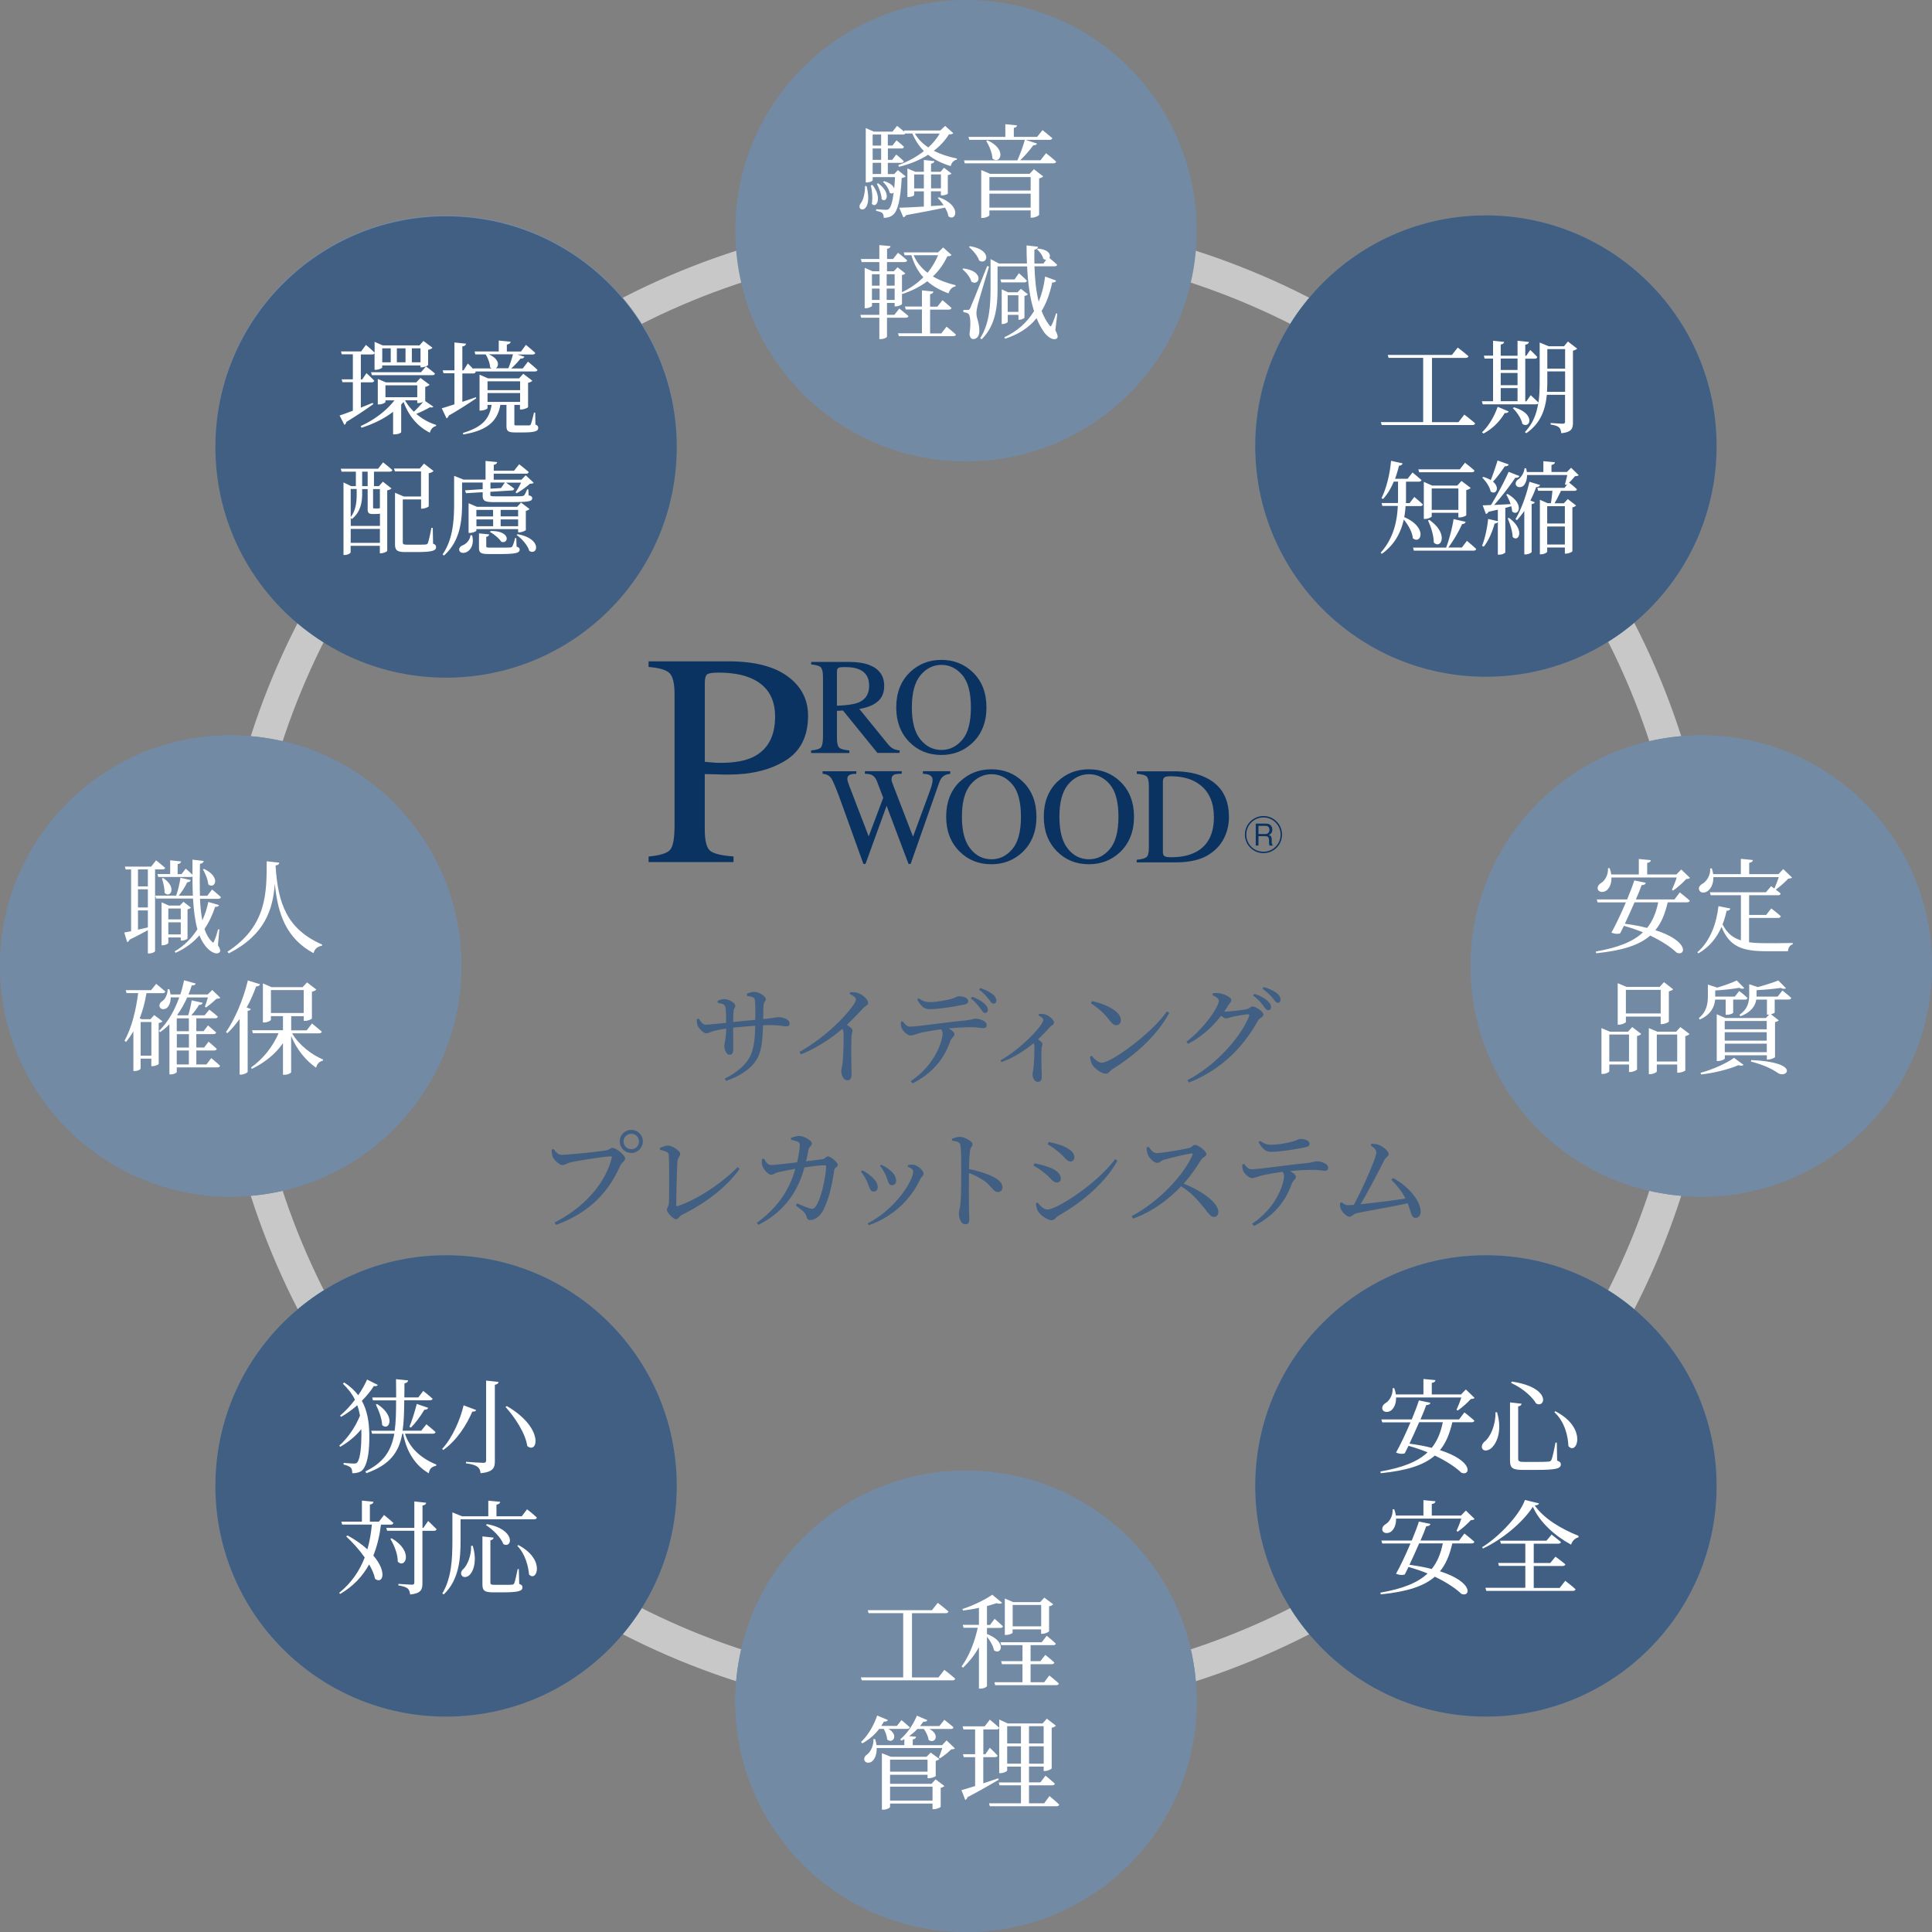 <svg xmlns="http://www.w3.org/2000/svg" viewBox="0 0 303 303"><rect x="0" y="0" width="303" height="303" fill="#808080" stroke="none"/><defs><style>.cls-2{fill:#0b3361}.cls-3{fill:#fff}.cls-5{fill:#405f83}.cls-7{fill:#738aa5}</style></defs><g style="isolation:isolate"><g id="Layer_2" data-name="Layer 2"><g id="_テキスト" data-name="テキスト"><circle cx="151.5" cy="151.5" r="115.32" style="fill:none;stroke:#c8c8c9;stroke-miterlimit:10;stroke-width:5px"/><circle class="cls-7" cx="69.96" cy="69.96" r="36.18"/><circle class="cls-7" cx="36.18" cy="151.5" r="36.18"/><circle class="cls-7" cx="69.96" cy="233.04" r="36.18"/><circle class="cls-7" cx="151.5" cy="266.82" r="36.18"/><circle class="cls-7" cx="151.5" cy="266.82" r="36.18"/><path class="cls-3" d="M148.1 261.89s1.07.8 1.7 1.38c-.05.18-.21.26-.42.26h-14.23l-.14-.46h6.64v-10.08h-5.43l-.13-.46h10.07l.91-1.15s1.04.78 1.68 1.36c-.05.18-.21.26-.45.26h-5.27v10.08h4.15l.91-1.17Zm6.69-5.62c3.23 1.25 2.19 3.41 1.1 2.54-.13-.69-.62-1.5-1.1-2.13v7.75c-.02.1-.42.4-1.04.4h-.22v-6.5c-.66 1.2-1.5 2.27-2.51 3.22l-.21-.21c1.22-1.67 2.05-3.87 2.53-6.05h-2.22l-.13-.46h2.54v-2.67c-.82.18-1.68.32-2.5.42l-.08-.24c1.68-.53 3.67-1.52 4.67-2.24l1.55 1.28c-.16.14-.45.18-.88.05-.42.14-.95.3-1.5.45v2.96h.48l.72-.96s.8.7 1.3 1.17c-.03.18-.19.26-.42.26h-2.08v.98Zm9.78 6.5s.95.74 1.49 1.26c-.05.18-.21.26-.43.26h-9.56l-.11-.46h4.4V261h-3.22l-.13-.48h3.35v-2.51h-3.33l-.13-.45h6.48l.78-1.02s.9.72 1.42 1.23c-.05.18-.18.24-.4.24h-3.55v2.51h1.54l.77-.98s.88.69 1.42 1.2c-.05.18-.21.26-.43.26h-3.3v2.83h2.13l.8-1.06Zm-5.75-6.74c0 .13-.54.38-1.04.38h-.19v-5.71l1.31.56h4.24l.64-.7 1.39 1.04c-.1.13-.34.26-.64.32v3.91c-.02.1-.62.4-1.04.4h-.21v-.69h-4.47v.5Zm0-4.32v3.35h4.47v-3.35h-4.47Zm-20.94 19.44a8.24 8.24 0 0 1-2.64 2.26l-.21-.21c.98-.91 1.97-2.45 2.54-4.15l1.68.7c-.08.16-.29.29-.62.24-.13.24-.27.46-.42.69h2.45l.72-.91s.8.66 1.3 1.12c-.05.18-.21.26-.43.26h-2.91c1.7.99.64 2.42-.21 1.65-.02-.53-.26-1.17-.53-1.65h-.72Zm11.87 3.05c-.11.13-.29.14-.59.16-.42.46-1.17 1.04-1.73 1.39l-.19-.11c.16-.38.38-.99.54-1.49h-10.29c.03.96-.27 1.67-.66 2.02-.34.35-.99.4-1.23-.03-.18-.37.05-.75.4-.99.54-.4 1.04-1.41.98-2.4h.27c.1.34.18.66.21.94h4.37v-.94c-.16.08-.3.16-.46.24l-.19-.21c.96-.78 1.98-2.16 2.62-3.71l1.63.7c-.06.18-.27.29-.62.24-.16.24-.34.46-.51.69h3.03l.77-.98s.9.69 1.44 1.18c-.03.18-.19.26-.42.26h-3.36c1.79.93.8 2.45-.13 1.7-.06-.56-.4-1.23-.74-1.7h-1.01c-.42.43-.85.8-1.31 1.12l1.09.1c-.02.21-.16.35-.51.42v.9h4.59l.72-.75 1.3 1.26Zm-3.02 4.86 1.38 1.04c-.08.11-.3.22-.58.29v2.98c-.02.1-.67.37-1.09.37h-.19v-.88h-6.66v.53c0 .1-.42.42-1.07.42h-.21v-8.85l1.41.56h5.6l.64-.66 1.38 1.01c-.1.11-.32.22-.59.29v2.37c-.02.1-.64.35-1.06.35h-.22v-.54h-5.88v1.42h6.51l.62-.69Zm-7.14-3.09v1.89h5.88v-1.89h-5.88Zm6.66 6.42v-2.18h-6.66v2.18h6.66Zm9-12.68s.91.74 1.46 1.26c-.03.18-.19.26-.42.26h-2.07v3.89h.32l.69-1.01s.78.72 1.23 1.23c-.05.16-.19.24-.42.24h-1.83v4.1c.75-.24 1.54-.51 2.34-.78l.08.22c-1.14.66-2.75 1.62-4.9 2.74-.05.19-.19.37-.35.43l-.59-1.54c.43-.11 1.2-.35 2.14-.64v-4.53h-1.78l-.13-.46h1.91v-3.89h-1.83l-.13-.48h3.46l.8-1.04Zm9.35 11.98s.94.77 1.52 1.33c-.05.18-.21.26-.43.26h-10.45l-.13-.46h5.01V280h-3.36l-.13-.46h3.49v-2.48h-2.16v.59c0 .14-.51.43-1.04.43h-.21v-8.4l1.34.61h5.47l.66-.75 1.42 1.1c-.1.13-.34.26-.66.34v6.34c-.02.13-.64.43-1.07.43h-.19v-.69h-2.3v2.48h1.79l.8-1.06s.91.74 1.46 1.26c-.03.18-.21.26-.43.26h-3.62v2.82h2.38l.83-1.12Zm-6.64-10.97v2.71h2.16v-2.71h-2.16Zm2.16 5.88v-2.72h-2.16v2.72h2.16Zm1.26-5.88v2.71h2.3v-2.71h-2.3Zm2.31 5.88v-2.72h-2.3v2.72h2.3Z"/><circle class="cls-7" cx="233.04" cy="233.04" r="36.18"/><circle class="cls-7" cx="266.82" cy="151.5" r="36.18"/><circle class="cls-7" cx="233.04" cy="69.96" r="36.18"/><circle class="cls-7" cx="151.5" cy="36.18" r="36.18"/><path class="cls-3" d="M135.91 29.18c1.12 4.58-1.83 4.08-.95 2.74.43-.51.69-1.5.71-2.74h.24Zm13.6-8.29c-.13.13-.3.18-.69.19-.61.96-1.39 1.83-2.37 2.56 1.07.56 2.32.96 3.63 1.22l-.02.18c-.5.1-.82.45-.96 1.01-1.36-.42-2.56-.99-3.54-1.78-1.28.82-2.82 1.46-4.56 1.89l-.13-.26c1.5-.54 2.9-1.3 4.03-2.21-.75-.75-1.36-1.67-1.81-2.75h-1.1c-.08.11-.21.16-.38.16h-2.37v1.73h.72l.64-.82s.74.58 1.17 1.02c-.03.18-.18.26-.38.26h-2.14v1.78h.67l.64-.83s.74.59 1.18 1.04c-.05.18-.18.26-.4.26h-2.1v1.76h.99l.59-.62 1.22.99c-.11.13-.32.19-.62.24-.19 3.47-.64 5.17-1.33 5.75-.38.37-.93.51-1.49.51 0-.3-.05-.56-.21-.74-.16-.16-.56-.29-.99-.35l.02-.27c.45.03 1.17.1 1.46.1.27 0 .4-.03.54-.16.3-.26.56-1.09.74-2.56-.14.18-.38.22-.64.03-.1-.58-.59-1.3-1.04-1.68l.19-.13c.98.29 1.42.75 1.57 1.15.05-.53.1-1.12.13-1.78h-3.5v.48c0 .08-.35.35-.91.35h-.18v-8.52l1.28.56h2.91l.72-.91s.66.5 1.15.94l-.06-.21h5.68l.77-.72 1.28 1.14ZM136.83 29c1.62 2.05.58 3.81-.1 2.95.16-.91.05-2.1-.16-2.88l.26-.06Zm1.36-7.9h-1.33v1.73h1.33V21.1Zm0 2.19h-1.33v1.78h1.33v-1.78Zm0 2.24h-1.33v1.76h1.33v-1.76Zm-.46 3.22c2.14 1.55 1.26 3.2.54 2.48-.02-.77-.42-1.78-.75-2.4l.21-.08Zm9.52 2.19c3.68 1.31 2.66 3.91 1.49 2.98-.06-.43-.26-.9-.53-1.36-1.49.32-3.47.71-6.11 1.18-.1.19-.26.3-.43.34l-.64-1.5c.8-.02 2.19-.08 3.86-.18v-2.39h-1.52v.58c0 .08-.34.3-.88.3h-.18v-4.47l1.25.53h1.33v-1.86l1.66.18c-.03.21-.18.34-.53.4v1.28h1.5l.53-.64 1.18.91c-.1.11-.26.19-.58.24v2.91c0 .06-.4.27-.91.27h-.18V30h-1.55v2.32l1.99-.13c-.29-.43-.61-.83-.93-1.14l.18-.13Zm-2.36-1.39v-2.19h-1.52v2.19h1.52Zm-1.41-8.61c.51.88 1.23 1.6 2.11 2.19.74-.67 1.34-1.41 1.79-2.19h-3.91Zm2.54 6.41v2.19h1.55v-2.19h-1.55Zm18.02-3.33s1.01.77 1.6 1.33c-.05.18-.19.26-.42.26H151.3l-.11-.46h8.37c.43-.96.91-2.26 1.17-3.22h-8.71l-.13-.46h5.78v-1.99l1.83.18c-.02.19-.14.34-.5.4v1.41h3.65l.85-1.06s.94.74 1.54 1.26c-.05.18-.21.26-.43.26h-3.76l1.79.59c-.08.16-.27.29-.59.27-.5.7-1.28 1.6-2.05 2.35h3.18l.87-1.12Zm-1.87 2.53 1.44 1.12c-.11.11-.35.26-.64.3v5.71c-.02.14-.64.46-1.12.46h-.21V33h-6.47v.75c0 .13-.54.43-1.07.43h-.21v-7.51l1.38.59h6.21l.69-.74Zm-7.3-4.54c3.22 1.47 1.92 3.89.78 2.85-.05-.91-.53-2.03-.98-2.77l.19-.08Zm.3 5.76v2.11h6.47v-2.11h-6.47Zm6.47 4.79v-2.19h-6.47v2.19h6.47Zm-22.53 17.27v2.98c0 .08-.4.37-.99.37h-.21v-3.35h-2.85l-.13-.45h2.98v-1.87h-1.15v.45c0 .11-.5.38-.96.38h-.19V42l1.23.54h1.07V41.1h-2.77l-.13-.48h2.9v-2.18l1.75.16c-.03.22-.18.37-.54.42v1.6h.94l.78-.98s.9.69 1.44 1.2c-.05.18-.21.26-.43.26h-2.74v1.44h1.07l.59-.62 1.22.96c-.08.11-.29.22-.53.24v2.71c1.3-.61 2.42-1.41 3.35-2.34-.83-.91-1.46-2.05-1.87-3.46h-1.06l-.14-.45h5.38l.8-.77 1.31 1.18c-.11.14-.29.19-.66.21-.54 1.17-1.28 2.23-2.26 3.15 1.04.62 2.26 1.07 3.57 1.38l-.03.18c-.53.1-.91.5-1.09 1.1-1.3-.48-2.42-1.09-3.33-1.9-1.09.82-2.38 1.5-3.92 2l-.05-.08v1.65c0 .11-.58.37-.96.37h-.19v-.54h-1.2v1.87h1.15l.78-.99s.88.69 1.44 1.18c-.05.18-.22.26-.43.26h-2.95Zm-2.36-6.82v1.79h1.2v-1.79h-1.2Zm0 4.03h1.2v-1.78h-1.2v1.78Zm2.31-4.03v1.79h1.25v-1.79h-1.25Zm1.25 4.03v-1.78h-1.25v1.78h1.25Zm8.13 4.18s.93.74 1.49 1.26c-.05.16-.21.24-.43.24h-8.53l-.13-.45h3.75v-3.73h-2.54l-.13-.46h2.67v-2.54l1.79.18c-.03.21-.14.35-.51.42v1.95h1.14l.8-1.01s.88.72 1.42 1.22c-.05.18-.21.26-.43.26h-2.93v3.73h1.76l.82-1.06Zm-5.15-11.19c.48 1.12 1.23 2.03 2.18 2.75.7-.85 1.25-1.78 1.65-2.75h-3.83Zm7.8 2.07c3.41.43 2.5 2.88 1.26 2.08-.18-.7-.83-1.5-1.41-1.95l.14-.13Zm4.03-.31c-.56 1.86-1.6 5.31-1.79 6.07-.11.48-.21.98-.19 1.38.02.74.5 1.46.45 2.8-.03.69-.4 1.14-.96 1.14-.3 0-.53-.27-.58-.8.24-1.63.14-2.96-.19-3.18-.22-.16-.45-.21-.77-.24v-.35h.67c.19 0 .26 0 .42-.32q.26-.54 2.64-6.56l.3.08Zm-3.01-3.18c3.63.58 2.72 3.04 1.46 2.26-.24-.75-.98-1.6-1.6-2.13l.14-.13Zm13.4 13.15c.4.8.45 1.15.24 1.31-.53.43-1.5-.26-2-.96-.46-.67-.87-1.41-1.18-2.21-1.25 1.55-2.9 2.56-4.93 3.22l-.13-.22c1.94-.91 3.52-2.24 4.66-4.11-.66-2.05-.96-4.45-1.09-7.01h-4.63v3.36c0 2.53-.16 5.79-2.5 8.08l-.22-.18c1.47-2.31 1.62-5.19 1.62-7.91v-4.5l1.31.69h4.4c-.05-.93-.06-1.87-.06-2.83l1.79.21c-.02.21-.16.4-.56.45-.02.72-.02 1.44 0 2.18h1.41l.43-.58c-.14 0-.29-.05-.45-.16-.11-.53-.56-1.14-.99-1.49l.16-.11c1.75.16 2.05 1.01 1.79 1.47.29.24.85.7 1.22 1.07-.05.16-.21.24-.42.24h-3.14c.05 1.92.24 3.84.66 5.54.48-1.14.82-2.45 1.01-3.94l1.73.64c-.1.21-.27.32-.62.29-.38 1.79-.93 3.27-1.66 4.47.32.83.7 1.57 1.18 2.19.21.29.27.29.42-.03.19-.38.48-1.15.67-1.78l.19.03-.3 2.58Zm-5.71-8.91s.8.69 1.26 1.18c-.05.18-.19.26-.4.26h-3.63l-.13-.46h2.21l.69-.98Zm-1.76 7.65c0 .08-.4.32-.8.32h-.14v-5.44l1.01.46h1.47l.53-.54 1.1.86c-.08.1-.3.21-.54.26v3.39c0 .11-.48.34-.8.34h-.14v-.77h-1.68v1.12Zm0-4.19v2.61h1.68v-2.61h-1.68Z"/><circle class="cls-5" cx="233.04" cy="69.96" r="36.18"/><path class="cls-3" d="M229.65 65.02s1.07.8 1.7 1.38c-.05.18-.21.26-.42.26H216.7l-.14-.46h6.64V56.12h-5.43l-.13-.46h10.07l.91-1.15s1.04.78 1.68 1.36c-.05.18-.21.26-.45.26h-5.27v10.08h4.15l.91-1.17Zm17.71-10.35c-.11.11-.35.26-.67.32v11.25c0 .98-.21 1.54-1.83 1.7-.05-.38-.13-.7-.34-.9-.24-.21-.62-.35-1.33-.46v-.24s1.55.11 1.89.11c.29 0 .37-.11.37-.35v-4.18h-2.86c-.22 2.26-.93 4.45-3.22 6.02l-.22-.18c1.25-1.3 1.82-2.83 2.1-4.51-.06.11-.19.16-.37.16h-8.34l-.13-.48h1.75v-6.69h-1.33l-.11-.46h1.44v-2.34l1.74.18c-.05.21-.18.35-.54.42v1.75H238v-2.35l1.79.19c-.05.22-.19.37-.58.43v1.73h.16l.62-.9s.72.66 1.1 1.1c-.03.18-.18.26-.38.26h-1.5v6.69h.18l.67-.96s.74.67 1.22 1.15c.16-1.07.19-2.19.19-3.36v-6.05l1.42.59h2.4l.61-.75 1.46 1.12Zm-14.93 13.12c.93-.86 1.89-2.35 2.45-4l1.73.74c-.08.16-.29.29-.62.24-.86 1.47-2.08 2.58-3.34 3.22l-.21-.19Zm2.93-11.56v1.79H238v-1.79h-2.64Zm0 4.18H238v-1.92h-2.64v1.92Zm0 2.51H238v-2.05h-2.64v2.05Zm2.08.96c3.5 1.02 2.5 3.46 1.31 2.59-.16-.85-.88-1.87-1.49-2.46l.18-.13Zm8.02-2.43v-3.2h-2.79v1.49c0 .56-.02 1.14-.05 1.71h2.83Zm-2.79-6.7v3.06h2.79v-3.06h-2.79Zm-22.23 24.6c-.03.56-.1 1.15-.21 1.75 3.75 1.63 2.61 4.37 1.34 3.31-.06-.96-.74-2.1-1.41-2.93-.43 1.92-1.36 3.89-3.44 5.38l-.19-.18c2.03-2.26 2.58-4.93 2.69-7.33h-2.43l-.11-.46h2.56c.02-.29.02-.58.02-.86v-2.5h-.67c-.45 1.07-1.01 2.02-1.7 2.74l-.22-.16c.74-1.49 1.3-3.65 1.49-5.84l1.81.4c-.03.19-.21.35-.56.37-.18.72-.38 1.41-.62 2.05h1.97l.77-.99s.86.7 1.41 1.2c-.05.16-.21.24-.43.24h-2v2.5c0 .27 0 .56-.02.86h.58l.74-.96s.83.67 1.34 1.17c-.03.18-.19.26-.42.26h-2.27Zm9.62 5.47s.91.75 1.46 1.28c-.05.18-.19.26-.43.26h-9.35l-.13-.48h5.19c.5-1.31.96-3.12 1.17-4.47l1.89.43c-.05.19-.24.35-.56.35-.46 1.07-1.3 2.53-2.16 3.68h2.13l.8-1.06Zm-7.49-10.76-.13-.45h6.5l.82-1.04s.93.72 1.49 1.23c-.05.18-.19.26-.42.26h-8.26Zm6.15 7.08v-.72h-4.18v.56c0 .11-.53.4-1.06.4h-.18v-5.81l1.31.58h3.94l.66-.72 1.44 1.09c-.11.13-.35.27-.69.34v3.94c-.02.11-.64.35-1.04.35h-.21Zm-4.56.4c3.12 2.14 1.83 4.69.7 3.54 0-1.1-.45-2.5-.91-3.46l.21-.08Zm4.56-1.57v-3.36h-4.18v3.36h4.18Zm7.69-2.51c2.82 1.57 1.7 3.67.74 2.74-.02-.26-.06-.51-.13-.8-.29.08-.59.16-.94.26v6.96c0 .08-.38.37-.98.37h-.19v-5.12c-.08.13-.24.22-.51.24-.37 1.34-.96 2.72-1.7 3.62l-.27-.13c.45-1.1.8-2.71.96-4.21l1.52.35v-1.81c-.45.11-.94.22-1.47.34-.1.21-.24.3-.4.34l-.51-1.36c.3 0 .75-.02 1.3-.05.98-1.57 2.1-3.68 2.77-5.2l1.7.66c-.08.18-.3.3-.66.27-.78 1.18-2.08 2.9-3.31 4.26.77-.03 1.66-.08 2.59-.13a9.11 9.11 0 0 0-.69-1.5l.19-.08Zm.21-4.63c-.06.19-.27.32-.61.29-.56.83-1.23 1.75-1.86 2.42 1.17.98.43 2.15-.37 1.54-.14-.74-.78-1.65-1.31-2.16l.16-.13c.48.14.86.32 1.17.5.35-.85.74-2.02 1.07-3.07l1.75.62Zm.03 8.39c2.61 1.89 1.49 3.92.58 2.99-.03-.94-.43-2.13-.78-2.93l.21-.06Zm4.88-5.17c-.06.19-.24.34-.61.34-.26.74-.56 1.44-.91 2.11l.7.27c-.06.14-.21.24-.5.29v7.52c-.02.1-.5.37-.94.37h-.21v-6.82c-.37.53-.75 1.02-1.15 1.44l-.24-.14c.86-1.44 1.71-3.7 2.19-5.87l1.67.5Zm6.05-1.52c-.11.11-.3.14-.59.16-.22.3-.58.69-.91 1.01.16.11.82.62 1.23 1.04-.03.16-.19.24-.4.24h-2.1c-.3.62-.67 1.39-1.01 1.95h1.46l.62-.66 1.3 1.01c-.1.11-.3.24-.58.29v6.88c-.02.11-.61.38-1.02.38h-.16v-.96h-2.77v.64c0 .13-.45.42-.96.42h-.19v-8.55l1.23.54h.5c.1-.59.19-1.36.24-1.95h-2.24l-.13-.46h4.27l.51-.66c-.08.08-.16.14-.24.21l-.21-.1c.11-.37.26-.98.37-1.46h-6.31c0 .8-.26 1.39-.59 1.7-.32.27-.93.3-1.14-.11-.16-.35.05-.74.42-.96.4-.29.88-1.04.91-1.7l.26.02c.05.19.08.4.11.58h2.59v-1.7l1.81.16c-.03.21-.16.35-.54.43v1.1h2.42l.66-.66 1.18 1.15Zm-4.93 4.86v2.71h2.77v-2.71h-2.77Zm2.77 6.01v-2.83h-2.77v2.83h2.77Z"/><circle class="cls-5" cx="69.96" cy="70.1" r="36.18"/><path class="cls-3" d="M58.55 63.38c-.94.67-2.35 1.65-4.24 2.8-.03.21-.14.38-.3.45l-.75-1.47c.43-.13 1.17-.4 2.08-.75v-4.47h-1.63l-.13-.45h1.76v-3.92H53.6l-.13-.46h3.17l.75-1.02s.85.7 1.36 1.22v-1.7l1.28.56h5.76l.62-.7 1.42 1.07c-.11.13-.38.26-.69.32v2.38c-.02.11-.62.37-1.01.37h-.19v-.3h-6v.32c0 .1-.54.37-1.02.37h-.18v-2.62c-.06.14-.19.21-.4.21h-1.75v3.92h.21l.67-.99s.77.7 1.22 1.18c-.05.18-.19.26-.4.26h-1.7v3.97c.59-.24 1.23-.5 1.86-.75l.1.22Zm9.42.39c-.11.14-.24.16-.54.1-.58.34-1.41.74-2.14 1.04.91.78 2 1.39 3.12 1.73l-.03.18c-.45.1-.82.46-.96 1.04-1.89-.94-3.3-2.58-4.13-4.83-.11.14-.24.27-.37.42v4.32c0 .1-.42.35-1.06.35h-.21v-3.54c-1.36 1.06-3.06 1.9-4.95 2.5l-.14-.26c2.18-.98 4.08-2.45 5.3-4.03h-1.41v.26c0 .11-.53.38-1.02.38h-.18v-4l1.28.54h4.75l.66-.7 1.44 1.07c-.11.13-.37.26-.69.34v2.14s-.02.03-.03.06l1.31.9Zm-1.17-6.31s.88.64 1.41 1.12c-.03.18-.19.26-.4.26h-9.49l-.13-.46h7.84l.77-.91Zm-6.85-2.83v2.19h1.33v-2.19h-1.33Zm5.49 7.67v-1.87h-4.99v1.87h4.99Zm-3.2-7.67v2.19h1.36v-2.19h-1.36Zm1.28 8.15c.37.66.83 1.25 1.39 1.79.48-.45 1.02-1.01 1.44-1.54-.21.1-.48.18-.7.18h-.21v-.43h-1.92Zm1.07-8.15v2.19h1.36v-2.19h-1.36Zm10.12 7.83c-.96.64-2.38 1.6-4.34 2.72-.05.19-.18.37-.34.43l-.75-1.58c.42-.11 1.12-.34 1.99-.62v-4.87h-1.71l-.13-.46h1.84v-4.37l1.82.19c-.05.22-.18.38-.58.43v3.75h.19l.67-1.07s.48.45.88.9l-.03-.13h2.9a.815.815 0 0 1-.26-.18c-.02-.67-.37-1.49-.69-2.02h-1.63l-.11-.46h3.79v-1.71l1.86.18c-.03.22-.19.38-.59.45v1.09h2.22l.77-1.04s.91.74 1.46 1.25c-.03.18-.19.26-.42.26h-2.37l1.09.34c-.06.19-.27.32-.61.3-.35.45-.9 1.06-1.46 1.55h1.81l.82-1.07s.94.75 1.5 1.3c-.05.16-.21.24-.42.24h-9.33l.05.05c-.03.18-.18.26-.38.26h-1.71v4.45c.67-.22 1.39-.46 2.11-.72l.08.19Zm9.27 4.13c.35.14.43.29.43.51 0 .5-.46.72-2.42.72h-1.22c-1.15 0-1.34-.26-1.34-1.07V63.5h-.96c-.48 2.75-2.26 4.03-5.81 4.64l-.06-.24c2.93-.88 4.15-2.11 4.5-4.4h-.64v.51c0 .11-.54.38-1.06.38h-.19v-5.63l1.34.58h4.85l.67-.72 1.42 1.09c-.1.13-.35.26-.67.32v3.81c-.02.11-.64.38-1.06.38h-.21v-.72h-.88v2.98c0 .21.03.24.4.24h1.91c.14-.02.21-.05.27-.18.11-.24.29-.99.5-1.83h.19l.03 1.87Zm-7.52-6.79v1.39h5.11V59.8h-5.11Zm0 3.23h5.11v-1.39h-5.11v1.39Zm.21-7.46c1.73.77 1.62 1.91 1.06 2.19h2c.27-.66.54-1.5.72-2.19h-3.78ZM60.08 72.51s.9.7 1.46 1.22c-.05.16-.21.24-.43.24h-2.46v2.27h.78l.62-.7 1.34 1.06c-.1.13-.35.24-.66.3v9.49c-.02.11-.58.38-.98.38h-.18V85.6h-4.58v1.02c0 .13-.43.42-.93.42h-.19V75.66l1.2.58h.74v-2.27h-2.24l-.13-.46h5.86l.77-.99Zm-1.65 8.1c-.66 0-.77-.24-.77-.77V76.7h-.86v.66c0 1.15-.13 2.88-1.63 4.05l-.16-.19v1.26h4.58v-1.92c-.19.03-.42.05-.72.05h-.43ZM55 76.7v4.4c.9-1.2.94-2.62.94-3.75v-.66H55Zm4.58 8.44v-2.19H55v2.19h4.58Zm-1.92-11.17h-.86v2.27h.86v-2.27Zm.85 2.73v2.83c0 .16.03.21.16.21h.67c.06-.02.16-.03.24-.05V76.7h-1.07Zm9.42 8.57c.37.14.46.3.46.53 0 .56-.58.78-3.11.78H63.6c-1.33 0-1.65-.27-1.65-1.25v-8.05l1.39.59h2.69v-3.94h-4.1l-.14-.45h4.05l.66-.77 1.49 1.15c-.1.14-.38.29-.75.35v5.19c-.02.11-.62.37-1.01.37h-.19v-1.44h-2.87v6.69c0 .3.06.4.67.4h1.5c.69 0 1.2 0 1.42-.03.19-.02.26-.06.34-.22.13-.29.35-1.31.56-2.38h.21l.05 2.48Zm4.54-6.42c0 2.58-.21 5.97-2.85 8.28l-.21-.18c1.63-2.37 1.81-5.31 1.81-8.08v-4.24l1.47.59h3.46v-2.93l1.82.18c-.03.21-.16.35-.53.43v.93h3.18l.8-1.02s.94.72 1.5 1.22c-.03.18-.21.26-.43.26h-5.06v.94h4.35l.67-.69 1.26 1.18c-.13.11-.3.14-.62.16-.5.46-1.39 1.1-2.03 1.46l-.21-.11c.26-.38.62-1.02.88-1.54h-2.37c.27.19.88.62 1.28.94-.02.18-.18.29-.38.29l-3.36.21v.45c0 .21.06.26.77.26h2.16c.86 0 1.63 0 1.95-.02.21-.02.34-.06.42-.14.13-.14.3-.5.48-.94h.18l.05.94c.43.11.56.24.56.45 0 .51-.51.62-3.71.62h-2.24c-1.54 0-1.82-.21-1.82-1.06v-.5l-2.61.16-.16-.45 2.77-.18v-1.04h-3.23v3.17Zm1.57 5.09c.38 1.46-.26 2.38-.9 2.66-.42.19-.96.14-1.1-.24-.11-.37.14-.67.51-.83.56-.22 1.18-.83 1.22-1.58h.27Zm.67-.95v.22c0 .11-.53.37-1.04.37h-.18v-4.66l1.3.56h6.32l.61-.66 1.33 1.01c-.1.11-.3.22-.58.29v2.99c-.02.11-.61.37-1.02.37h-.19v-.5h-6.55Zm0-3.02v1.02h2.62v-1.02h-2.62Zm2.63 2.56v-1.07h-2.62v1.07h2.62Zm3.68 3.2c.38.13.48.26.48.46 0 .5-.51.7-3.06.7h-1.78c-1.31 0-1.54-.22-1.54-1.02v-2.22l1.6.16c-.03.19-.19.34-.46.38v1.47c0 .18.05.22.61.22h1.65c.69 0 1.28 0 1.47-.02.21-.02.27-.05.35-.16.13-.19.29-.7.45-1.31h.18l.05 1.33Zm-4.06-2.45c3.23-.05 2.82 2.11 1.65 1.68-.34-.53-1.15-1.2-1.78-1.54l.13-.14Zm2.22-7.6h-2.26v.96l1.65-.1.61-.86Zm-.66 4.29v1.02h2.74v-1.02h-2.74Zm2.74 2.56v-1.07h-2.74v1.07h2.74Zm-.09 1.25c3.95.72 3.14 3.43 1.84 2.62-.26-.9-1.17-1.92-1.98-2.48l.14-.14Z"/><circle class="cls-5" cx="233.04" cy="233.04" r="36.18"/><path class="cls-3" d="M229.66 221.5s.99.77 1.57 1.3c-.05.18-.19.26-.42.26h-3.04c-.42 1.81-.99 3.23-1.94 4.37 5.36 1.71 4.79 4.13 3.36 3.54-.8-.78-2.24-1.78-4.16-2.69-1.73 1.5-4.35 2.35-8.48 2.77l-.06-.27c3.46-.61 5.83-1.52 7.4-3.01-.91-.37-1.92-.72-2.99-1.02-.21.43-.4.83-.58 1.17-.32.14-.85.11-1.38-.1.62-1.09 1.52-2.98 2.27-4.75h-4.43l-.14-.46h4.77c.48-1.17.9-2.26 1.12-2.98l1.81.37c-.06.21-.22.35-.66.37-.19.56-.51 1.34-.9 2.24h6.05l.83-1.09Zm1.6-2.27c-.11.13-.27.16-.59.18-.5.56-1.38 1.36-2.06 1.81l-.18-.13c.24-.5.56-1.3.75-1.92h-10.23c.03 1.02-.37 1.75-.82 2.06-.43.3-1.1.29-1.31-.16-.14-.4.1-.79.46-1.01.62-.35 1.2-1.3 1.12-2.34l.26-.02c.13.35.21.69.26.99h4.32v-2.42l1.89.18c-.03.22-.18.38-.58.43v1.81h4.59l.75-.78 1.36 1.31Zm-8.69 3.82c-.48 1.1-1.02 2.3-1.52 3.36 1.34.18 2.5.4 3.49.66.86-1.07 1.41-2.38 1.74-4.02h-3.71Zm12.22-1.55c.82 2.83 0 4.67-.75 5.47-.5.53-1.22.69-1.52.3-.26-.37-.08-.8.26-1.14.93-.7 1.79-2.54 1.76-4.64h.26Zm3.85-1.36c-.03.21-.18.37-.54.43v8.2c0 .37.14.51.94.51h1.98c.9 0 1.55-.02 1.84-.05.26-.03.35-.1.45-.27.16-.32.4-1.42.64-2.71h.21l.05 2.82c.45.16.58.32.58.58 0 .66-.67.88-3.83.88h-2.11c-1.58 0-2.03-.27-2.03-1.42v-9.17l1.82.21Zm2.27-.03c-.5-.88-1.86-2.27-3.91-3.22l.08-.22c6.29.93 5.3 4.26 3.83 3.44Zm5.06 6.67c-.03-1.44-.54-3.79-2.19-5.3l.13-.16c5.19 2.66 3.34 7.06 2.06 5.46Zm-16.31 13.72s.99.77 1.57 1.3c-.05.18-.19.26-.42.26h-3.04c-.42 1.81-.99 3.23-1.94 4.37 5.36 1.71 4.79 4.13 3.36 3.54-.8-.78-2.24-1.78-4.16-2.69-1.73 1.5-4.35 2.35-8.48 2.77l-.06-.27c3.46-.61 5.83-1.52 7.4-3.01-.91-.37-1.92-.72-2.99-1.02-.21.43-.4.83-.58 1.17-.32.14-.85.11-1.38-.1.62-1.09 1.52-2.98 2.27-4.75h-4.43l-.14-.46h4.77c.48-1.17.9-2.26 1.12-2.98l1.81.37c-.06.21-.22.35-.66.37-.19.56-.51 1.34-.9 2.24h6.05l.83-1.09Zm1.6-2.27c-.11.13-.27.16-.59.18-.5.56-1.38 1.36-2.06 1.81l-.18-.13c.24-.5.56-1.3.75-1.92h-10.23c.03 1.02-.37 1.75-.82 2.06-.43.3-1.1.29-1.31-.16-.14-.4.1-.79.46-1.01.62-.35 1.2-1.3 1.12-2.34l.26-.02c.13.35.21.69.26.99h4.32v-2.42l1.89.18c-.03.22-.18.38-.58.43v1.81h4.59l.75-.78 1.36 1.31Zm-8.69 3.82c-.48 1.1-1.02 2.3-1.52 3.36 1.34.18 2.5.4 3.49.66.86-1.07 1.41-2.38 1.74-4.02h-3.71Zm18.79-6.27c-.05.21-.26.29-.67.32 1.44 2.08 4.19 3.7 6.88 4.77l-.02.24c-.59.13-1.02.64-1.15 1.14-2.53-1.36-4.91-3.49-6-5.94-1.55 2.42-4.79 5.14-7.84 6.55l-.11-.21c2.69-1.66 5.89-5.07 6.71-7.41l2.21.54Zm4.11 12.13s1.02.77 1.62 1.33c-.03.18-.19.26-.42.26H233.1l-.14-.48h6.26v-3.44h-4.13l-.13-.46h4.26v-3.03h-3.83l-.13-.46h7.28l.8-.96s.9.69 1.47 1.17c-.05.18-.21.26-.43.26h-3.84v3.03h2.59l.82-.99s.96.69 1.55 1.2c-.03.18-.21.26-.43.26h-4.53v3.44h4.07l.86-1.1Z"/><circle class="cls-5" cx="69.96" cy="233.04" r="36.18"/><path class="cls-3" d="M59.26 217.19c-.1.16-.24.26-.62.18-.46.72-1.1 1.54-1.89 2.32.86 1.55 1.14 3.33 1.17 5.27.03 2.11-.14 4.32-.94 5.43-.32.46-.93.66-1.73.66 0-.45-.1-.74-.27-.91-.22-.18-.58-.34-1.09-.45v-.26s1.1.1 1.66.1c.27 0 .38-.05.51-.22.46-.64.62-2.54.62-4.32 0-.29 0-.58-.02-.85-.78.99-1.99 2.03-3.31 2.77l-.14-.19c1.38-1.22 2.56-2.99 3.25-4.71-.1-.56-.24-1.1-.43-1.62-.77.67-1.63 1.31-2.54 1.82l-.16-.19c.83-.69 1.65-1.57 2.34-2.5-.43-.88-1.06-1.71-1.9-2.51l.22-.19c.93.61 1.65 1.28 2.19 2 .59-.86 1.07-1.73 1.39-2.46l1.7.85Zm4.26 7.67c.53 1.7 1.9 3.6 4.91 4.83l-.03.19c-.64.13-1.04.42-1.15 1.18-2.67-1.54-3.67-4.26-4.03-6.21h-.13c-.53 2.91-1.92 4.87-5.62 6.19l-.18-.27c2.91-1.41 4.08-3.27 4.55-5.92h-3.49l-.13-.46h3.68c.19-1.38.22-2.95.22-4.77h-3.63l-.11-.45h3.75c0-.9-.02-1.86-.02-2.87l1.9.19c-.05.24-.19.4-.58.46 0 .77 0 1.5-.02 2.21h2.19l.78-1.02s.91.72 1.47 1.23c-.05.16-.22.24-.43.24H63.4c-.02 1.81-.05 3.39-.26 4.77h2.93l.8-1.01s.9.72 1.44 1.22c-.05.18-.19.26-.4.26h-4.42Zm-4.37-4.66c3.04 1.95 1.86 4.32.78 3.3-.03-1.02-.54-2.35-.99-3.22l.21-.08Zm5.06 3.57c.38-.9.83-2.32 1.15-3.59l1.79.61c-.06.19-.26.32-.59.3-.61 1.02-1.39 2.08-2.11 2.8l-.24-.13Zm10.47-2.64c-.08.18-.22.27-.61.26-.83 1.95-2.34 4.45-4.56 6.02l-.16-.18c1.68-1.84 2.87-4.72 3.36-6.83l1.97.74Zm3.51-4.4c-.05.24-.19.38-.58.45v11.97c0 1.06-.26 1.7-2.24 1.9-.05-.46-.18-.78-.48-1.01-.34-.24-.82-.42-1.81-.54v-.24s2.27.16 2.71.16c.34 0 .45-.11.45-.38v-12.52l1.95.21Zm4.5 10.05c-.29-2.03-1.95-4.51-3.41-6.13l.21-.13c5.92 3.44 4.85 7.62 3.2 6.26Zm-22.94 12.33c-.22 1.73-.59 3.36-1.2 4.85 2.24 2.59 1.47 4.56.27 3.65-.14-.72-.48-1.49-.93-2.26-1.01 1.84-2.45 3.41-4.55 4.64l-.14-.19c1.91-1.54 3.19-3.43 4-5.54-.88-1.25-1.95-2.42-2.91-3.3l.21-.16c1.31.72 2.34 1.47 3.12 2.19.35-1.23.58-2.53.7-3.89h-4.66l-.13-.46h3.23v-3.3l1.81.18c-.02.22-.16.38-.56.45v2.67h1.42l.8-1.04s.93.74 1.47 1.25c-.05.18-.19.26-.42.26h-1.55Zm7.4-.57s.83.77 1.33 1.3c-.05.16-.21.24-.42.24h-1.81v8.23c0 .99-.21 1.58-1.92 1.76-.06-.42-.16-.72-.38-.93-.27-.22-.7-.38-1.47-.5v-.24s1.76.13 2.13.13c.29 0 .37-.1.37-.34v-8.12h-4.27l-.13-.45h4.4v-4.15l1.86.21c-.03.22-.19.38-.58.43v3.51h.14l.75-1.09Zm-5.73 2.71c3.49 2.03 2.16 4.85.96 3.67.03-1.17-.58-2.62-1.15-3.57l.19-.1Zm10.81-2.99v3.36c0 2.61-.16 6.1-2.64 8.44l-.22-.16c1.46-2.42 1.58-5.47 1.58-8.28v-4.43l1.5.61h4.13v-2.45l1.87.18c-.03.22-.18.38-.59.45v1.82h3.97l.83-1.09s.98.75 1.54 1.3c-.03.18-.21.26-.42.26H72.22Zm1.91 4.17c.66 2.19.21 3.76-.38 4.45-.38.48-1.04.62-1.34.22-.24-.35-.06-.78.29-1.07.61-.61 1.23-2.11 1.17-3.6h.27Zm7.3 5.98c.4.14.5.29.5.54 0 .56-.59.78-3.03.78h-1.6c-1.34 0-1.65-.29-1.65-1.25v-7.52l1.76.19c-.02.19-.16.35-.51.42v6.61c0 .29.08.37.66.37h1.42c.61 0 1.1 0 1.31-.02.18-.02.26-.06.35-.22.13-.27.32-1.23.54-2.23h.18l.06 2.32Zm-5.08-9.38c4.58.83 4.02 3.89 2.59 3.14-.4-1.06-1.66-2.31-2.75-2.99l.16-.14Zm4.93 3.28c4.39 2.32 2.83 5.94 1.68 4.61-.11-1.2-.56-3.2-1.84-4.47l.16-.14Z"/><circle class="cls-7" cx="36.18" cy="151.5" r="36.18"/><path class="cls-3" d="M24.32 136.35v12.81c0 .1-.37.37-.95.37h-.18v-3.65c-.75.4-1.71.93-2.87 1.49-.06.19-.21.34-.38.38l-.45-1.5c.26-.05.62-.11 1.07-.21v-9.68h-.85l-.13-.45h4.13l.77-.98s.88.69 1.42 1.18c-.03.16-.19.24-.42.24H24.3Zm-1.13 0h-1.55v2.67h1.55v-2.67Zm0 3.12h-1.55v2.85h1.55v-2.85Zm-1.55 6.33c.48-.11 1.01-.22 1.55-.35v-2.67h-1.55v3.03Zm9.72-4.87c.06 1.25.18 2.4.37 3.41.43-.94.75-1.92.94-2.88l1.67.48c-.06.19-.19.3-.61.29-.37 1.17-.91 2.35-1.66 3.46.27.83.66 1.5 1.15 1.98.21.22.26.21.38-.1.19-.4.43-1.15.61-1.83l.19.03-.22 2.46c.37.62.43.91.27 1.1-.43.48-1.33-.02-1.84-.53-.56-.54-1.01-1.26-1.33-2.11-.96 1.1-2.19 2.06-3.75 2.74l-.14-.22c1.52-.88 2.69-2.1 3.57-3.47-.38-1.34-.58-2.98-.69-4.82h-5.79l-.13-.46h3.28c.29-.83.56-1.95.67-2.8l1.62.37c-.06.19-.24.34-.56.34-.3.66-.79 1.42-1.33 2.1h2.22c-.05-.96-.06-1.95-.06-3.01-.08.05-.19.08-.3.08h-5.07l-.13-.46h2v-2.16l1.71.18c-.03.22-.18.37-.54.42v1.57h.61l.66-.86s.61.51 1.06.96v-2.37l1.76.21c-.03.21-.18.38-.59.45-.03 1.76-.05 3.46 0 5.01h1.15l.75-.99s.87.71 1.39 1.2c-.05.18-.19.26-.42.26h-2.87Zm-4.96 6.1v.85c0 .11-.43.37-.88.37h-.18v-6.74l1.14.51h1.73l.56-.59 1.17.91c-.08.11-.29.22-.53.27v4.59c-.02.1-.54.32-.9.32h-.16v-.5H26.4Zm-.8-9.33c2.27 1.52 1.04 3.25.21 2.32.02-.72-.21-1.65-.42-2.26l.21-.06Zm.8 4.78v1.71h1.95v-1.71H26.4Zm1.95 4.07v-1.9H26.4v1.9h1.95ZM32 136.27c2.79 1.34 1.63 3.28.66 2.42-.05-.77-.48-1.73-.83-2.34l.18-.08Zm11.8-.99c-.03.24-.16.4-.58.45.35 5.97 1.79 10 7.31 12.41l-.03.18c-.67.1-1.14.46-1.33 1.17-4.23-2.3-5.6-6.03-6.07-10.9-.3 3.94-1.46 7.99-7.22 10.93l-.21-.26c6.21-4.05 6.15-9.24 6.16-14.18l1.95.21Zm-18.3 24.89c-.1.11-.34.22-.61.29v6.4c-.02.1-.58.35-.98.35h-.18v-1.18h-1.68v1.57c0 .1-.38.37-.94.37h-.19v-6.23c-.34.58-.72 1.14-1.15 1.67l-.24-.19c1.14-2.06 1.79-4.8 2.14-7.47h-1.82l-.13-.46h3.97l.8-.99s.88.7 1.44 1.2c-.05.18-.21.26-.43.26h-2.53c-.22 1.39-.58 2.72-1.06 3.95l.34.14h1.34l.59-.66 1.31.99Zm-1.76 5.39v-5.28h-1.68v5.28h1.68Zm9.41.4s.85.69 1.36 1.18c-.03.18-.19.26-.4.26h-6.39v.72c0 .1-.37.38-.96.38h-.19v-7.86c-.45.45-.93.87-1.46 1.23l-.18-.18c1.44-1.39 2.5-3.34 3.18-5.27h-1.34c0 .8-.26 1.36-.59 1.65-.34.27-.93.29-1.12-.11-.16-.37.05-.74.4-.96.45-.29.86-1.12.83-1.86h.27c.1.29.14.56.18.82h1.54c.26-.77.45-1.52.59-2.22l1.82.51c-.05.19-.19.3-.62.3-.14.45-.3.93-.51 1.41h3.02l.71-.7 1.26 1.22c-.13.13-.29.14-.59.16-.4.38-1.15 1.01-1.62 1.36l-.21-.11c.13-.37.34-.96.48-1.46h-3.25c-.42.93-.93 1.87-1.57 2.75l.1.05h1.63c.22-.69.43-1.65.54-2.34l1.73.38c-.06.19-.24.34-.58.34-.29.5-.74 1.1-1.2 1.62h2.08l.74-.88s.83.62 1.34 1.09c-.05.18-.19.26-.42.26h-2.96v2.02h1.14l.69-.9s.8.66 1.28 1.1c-.03.18-.19.26-.42.26h-2.69v2.1h1.23l.69-.91s.8.66 1.28 1.12c-.03.18-.19.26-.4.26h-2.8v2.19h1.58l.75-.98Zm-5.43-6.25v2.02h1.9v-2.02h-1.9Zm1.91 2.48h-1.9v2.1h1.9v-2.1Zm-1.91 4.75h1.9v-2.19h-1.9v2.19Zm13.06-12.58c-.06.21-.26.34-.61.34-.43 1.17-.91 2.29-1.49 3.31l.66.24c-.06.14-.21.24-.5.29v9.57c-.02.11-.56.42-1.02.42h-.24v-8.72c-.61.83-1.23 1.58-1.92 2.22l-.22-.16c1.34-1.95 2.71-5.04 3.43-8.1l1.92.59Zm5.02 7.68c1.07 1.84 3.09 3.39 4.87 4.13l-.03.18c-.51.1-.91.46-1.07 1.1-1.58-1.09-3.01-2.82-3.91-4.96v5.67c0 .1-.45.4-1.07.4h-.21v-4.96c-1.15 1.67-2.82 3.03-4.87 4.03l-.14-.21c1.94-1.38 3.46-3.35 4.32-5.38h-4.03l-.13-.46h4.85v-2.22h-1.89v.58c0 .13-.54.42-1.07.42h-.19v-6.13l1.36.59h4.87l.69-.75 1.46 1.12c-.11.14-.35.27-.69.34v4.21c-.02.1-.66.37-1.07.37h-.21v-.74h-1.97v2.22h2.43l.83-1.07s.94.75 1.54 1.28c-.05.18-.21.26-.45.26h-4.21Zm-3.31-3.17h5.14v-3.6h-5.14v3.6Z"/><circle class="cls-7" cx="266.82" cy="151.5" r="36.18"/><path class="cls-3" d="M263.44 139.95s.99.77 1.57 1.3c-.05.18-.19.26-.42.26h-3.04c-.42 1.81-.99 3.23-1.94 4.37 5.36 1.71 4.79 4.13 3.36 3.54-.8-.78-2.24-1.78-4.16-2.69-1.73 1.5-4.35 2.35-8.48 2.77l-.06-.27c3.46-.61 5.83-1.52 7.4-3.01-.91-.37-1.92-.72-2.99-1.02-.21.43-.4.83-.58 1.17-.32.14-.85.11-1.38-.1.62-1.09 1.52-2.98 2.27-4.75h-4.43l-.14-.46h4.77c.48-1.17.9-2.26 1.12-2.98l1.81.37c-.06.21-.22.35-.66.37-.19.56-.51 1.34-.9 2.24h6.05l.83-1.09Zm1.6-2.27c-.11.13-.27.16-.59.18-.5.56-1.38 1.36-2.06 1.81l-.18-.13c.24-.5.56-1.3.75-1.92h-10.23c.03 1.02-.37 1.75-.82 2.06-.43.3-1.1.29-1.31-.16-.14-.4.1-.78.46-1.01.62-.35 1.2-1.3 1.12-2.34l.26-.02c.13.35.21.69.26.99h4.32v-2.42l1.89.18c-.03.22-.18.38-.58.43v1.81h4.59l.75-.78 1.36 1.31Zm-8.69 3.83c-.48 1.1-1.02 2.3-1.52 3.36 1.34.18 2.5.4 3.49.66.86-1.07 1.41-2.38 1.74-4.02h-3.71Zm17.98 6.27c.8.11 1.71.14 2.75.14.91 0 3.04 0 4.07-.03v.22c-.46.1-.7.54-.74 1.07h-3.42c-3.71 0-5.75-.69-7-3.81-.7 1.6-1.82 3.11-3.63 4.15l-.16-.18c2.13-1.82 3.03-4.75 3.31-7.23l1.87.38c-.06.21-.24.34-.59.35-.16.7-.35 1.42-.64 2.13.69 1.36 1.6 2.11 2.88 2.51v-7.08h-4.74l-.13-.46h8.79l.82-.96.51.37c.22-.48.5-1.22.69-1.79h-10.26c.03 1.12-.43 1.87-.93 2.21-.45.32-1.1.29-1.28-.16-.18-.38.08-.75.45-.98.69-.37 1.33-1.33 1.26-2.42l.26-.02c.1.32.18.62.21.9h4.34v-2.4l1.89.19c-.03.22-.18.38-.58.43v1.78h4.59l.75-.79 1.38 1.33c-.13.11-.29.14-.61.18-.46.51-1.3 1.26-1.94 1.71.26.19.54.42.77.62-.03.18-.19.26-.42.26h-4.53v3.09h2.67l.8-1.02s.94.7 1.5 1.23c-.05.18-.19.26-.42.26h-4.56v3.81Zm-18.35 13.29 1.42 1.09c-.11.13-.35.26-.66.32v5.25c-.02.11-.64.4-1.07.4h-.19v-1.18h-3.09v1.06c0 .13-.51.42-1.04.42h-.19v-7.19l1.31.56h2.85l.66-.72Zm-.5 5.41v-4.23h-3.09v4.23h3.09Zm-.49-6.2c0 .11-.54.42-1.09.42h-.19v-6.51l1.38.59h5.2l.67-.75 1.44 1.12c-.1.13-.35.26-.67.32v4.74c-.02.11-.64.4-1.07.4h-.21v-1.18h-5.46v.86Zm0-5.04v3.7h5.46v-3.7h-5.46Zm9.99 6.92c-.11.13-.34.26-.67.34v5.38c-.02.1-.66.35-1.06.35h-.21v-1.28h-3.2v1.09c0 .13-.53.42-1.06.42h-.19v-7.22l1.33.56h2.96l.66-.72 1.44 1.09Zm-1.94 4.32v-4.23h-3.2v4.23h3.2Zm5.95-9.72c-.1 1.04-.56 2.32-2.42 3.14l-.14-.22c1.28-1.07 1.42-2.34 1.42-3.46v-1.81l1.46.48c1.14-.34 2.37-.78 3.07-1.12l1.18 1.2c-.16.14-.45.13-.8-.05-.96.18-2.43.34-3.76.42v.96h3.07l.7-.88s.8.62 1.3 1.09c-.03.18-.19.26-.42.26h-1.83v2.06c0 .06-.38.32-.99.32h-.19v-2.38h-1.67Zm-2.29 11.49c1.95-.51 4.18-1.55 5.25-2.35l1.49 1.1c-.13.16-.42.18-.8.05-1.41.62-3.73 1.23-5.86 1.46l-.08-.26Zm12.84-12.9s.86.66 1.38 1.15c-.03.18-.18.26-.4.26h-2.19v2.05s-.22.19-.59.26l1.23.96c-.1.1-.32.22-.59.27v5.49c-.02.1-.67.38-1.07.38h-.21v-.67h-6.59v.5c0 .13-.54.4-1.06.4h-.21v-7.33l1.36.59h6.35l.5-.54h-.34v-2.35h-1.67c-.14.9-.7 1.94-2.5 2.62l-.13-.24c1.36-.94 1.52-2.1 1.52-3.12v-1.67l1.34.45c1.2-.32 2.48-.74 3.23-1.04l1.2 1.22c-.18.14-.46.13-.83-.05-.98.14-2.43.29-3.78.35v1.01h3.3l.74-.94Zm-9.05 4.77v1.31h6.59v-1.31h-6.59Zm0 1.76v1.33h6.59v-1.33h-6.59Zm6.6 3.14v-1.34h-6.59v1.34h6.59Zm-2.44 1.23c7.86.35 5.57 2.99 4.18 2.03-.83-.59-2.26-1.3-4.23-1.79l.05-.24Z"/><path class="cls-2" d="M101.73 134.33c1.81-.17 2.94-.53 3.39-1.08.45-.55.67-1.8.67-3.76v-20.61c0-1.66-.25-2.75-.76-3.28-.5-.53-1.61-.86-3.31-1v-.88h12.55c4.03 0 7.11.78 9.25 2.35 2.14 1.56 3.21 3.62 3.21 6.18 0 3.24-1.19 5.59-3.56 7.04-2.37 1.46-5.34 2.19-8.9 2.19-.51 0-1.17-.01-1.96-.04-.8-.02-1.39-.04-1.78-.04v8.64c0 1.79.28 2.91.83 3.38.55.46 1.78.76 3.68.9v.88h-13.32v-.88Zm16.06-27.96c-1.35-.59-3.05-.88-5.11-.88-.98 0-1.58.1-1.8.29-.22.19-.34.62-.34 1.29v12.41c.85.08 1.41.12 1.67.14.26.01.52.02.77.02 2.18 0 3.9-.31 5.16-.93 2.28-1.13 3.42-3.25 3.42-6.34 0-2.91-1.26-4.91-3.76-6m16.5 14.58v.4c-.43.02-.73.05-.92.12-.32.12-.49.34-.49.65 0 .14.02.28.06.41.04.14.1.31.17.52l3.12 8.12 2.28-6.05-1.01-2.65c-.19-.48-.47-.8-.85-.96-.23-.1-.57-.15-1.02-.16v-.4h5.78v.4c-.54 0-.91.05-1.12.12-.32.12-.48.36-.48.74 0 .13.01.24.04.33.03.09.1.29.21.58l3.12 8.1 2.7-7.33c.15-.41.26-.78.32-1.11.04-.18.05-.33.05-.44 0-.4-.19-.68-.57-.83-.21-.09-.53-.14-.95-.16v-.4h4.29v.4c-.39.06-.68.14-.89.26-.37.2-.64.56-.82 1.06l-2.26 6.44-.87 2.48-1.37 3.9h-.33l-.94-2.47-2.5-6.65-3.31 9.12h-.33l-1.61-4.47-1.82-5.06c-.75-2.08-1.28-3.36-1.57-3.84-.3-.47-.77-.73-1.4-.76v-.4h5.29Zm16.28 1.61c1.33-1.27 2.96-1.91 4.9-1.91s3.59.64 4.91 1.92c1.44 1.38 2.16 3.23 2.16 5.53s-.75 4.2-2.24 5.59c-1.34 1.24-2.95 1.85-4.84 1.85-2.02 0-3.7-.69-5.04-2.06-1.36-1.4-2.04-3.19-2.04-5.39 0-2.3.72-4.15 2.17-5.54m1.64 10.58c.89 1.09 1.99 1.63 3.29 1.63s2.36-.53 3.27-1.59c.9-1.06 1.36-2.75 1.36-5.08s-.46-4.05-1.37-5.1c-.91-1.05-2-1.57-3.25-1.57s-2.39.54-3.29 1.63c-.9 1.09-1.35 2.77-1.35 5.04s.45 3.95 1.34 5.03m13.68-10.56c1.33-1.27 2.96-1.91 4.9-1.91s3.58.64 4.91 1.92c1.44 1.38 2.16 3.23 2.16 5.53s-.75 4.2-2.24 5.59c-1.34 1.24-2.95 1.85-4.84 1.85-2.02 0-3.7-.69-5.04-2.06-1.36-1.4-2.03-3.19-2.03-5.39 0-2.3.72-4.15 2.17-5.54m1.62 10.58c.89 1.09 1.99 1.63 3.29 1.63s2.36-.53 3.27-1.59c.9-1.06 1.36-2.75 1.36-5.08s-.46-4.05-1.37-5.1c-.91-1.05-2-1.57-3.25-1.57s-2.39.54-3.29 1.63c-.9 1.09-1.35 2.77-1.35 5.04s.45 3.95 1.34 5.03m10.79 1.72c.79-.08 1.3-.23 1.54-.43.24-.2.36-.7.36-1.51v-9.6c0-.79-.12-1.29-.35-1.52-.23-.22-.75-.37-1.55-.42v-.4h5.82c1.96 0 3.62.32 4.97.97 2.45 1.16 3.67 3.23 3.67 6.22 0 1.08-.22 2.1-.66 3.07-.44.97-1.1 1.79-1.99 2.46-.56.42-1.14.74-1.75.96-1.1.41-2.46.61-4.07.61h-6v-.4Zm4.35-.57c.17.11.53.17 1.07.17 1.69 0 3.08-.33 4.17-1 1.67-1.03 2.51-2.78 2.51-5.27 0-2.21-.69-3.88-2.07-5-1.18-.96-2.74-1.43-4.69-1.43-.48 0-.81.05-.98.16-.17.11-.26.34-.26.7v10.98c0 .35.09.58.26.7m-55.43-16.59c.83-.08 1.35-.24 1.55-.48.2-.25.31-.82.31-1.71v-9.35c0-.76-.12-1.26-.34-1.49-.23-.24-.73-.39-1.51-.45v-.4h5.98c1.24 0 2.28.16 3.11.47 1.57.6 2.36 1.69 2.36 3.29 0 1.08-.35 1.9-1.05 2.47-.7.58-1.65.95-2.85 1.14l4.45 5.48c.27.33.55.58.82.73.27.15.63.25 1.05.29v.4h-3.48l-5.4-6.65-.95.05v4.26c0 .8.12 1.3.36 1.52.24.21.77.36 1.59.43v.4h-6v-.4Zm7.38-7.49c1.15-.47 1.72-1.35 1.72-2.65s-.51-2.1-1.54-2.56c-.55-.25-1.28-.37-2.18-.37-.61 0-.99.04-1.12.13-.14.09-.21.29-.21.62v5.31c1.55-.06 2.66-.22 3.33-.49m8.15-4.79c1.33-1.27 2.96-1.91 4.9-1.91s3.58.64 4.91 1.92c1.44 1.38 2.16 3.23 2.16 5.54s-.75 4.2-2.24 5.59c-1.34 1.24-2.95 1.86-4.84 1.86-2.02 0-3.71-.69-5.04-2.06-1.36-1.4-2.03-3.2-2.03-5.39 0-2.31.72-4.15 2.17-5.54m1.63 10.57c.89 1.09 1.99 1.63 3.29 1.63s2.36-.53 3.27-1.59c.9-1.06 1.35-2.75 1.35-5.08s-.46-4.06-1.37-5.1c-.92-1.05-2-1.57-3.25-1.57s-2.39.54-3.29 1.63c-.9 1.09-1.35 2.77-1.35 5.04s.45 3.95 1.34 5.03" style="mix-blend-mode:multiply"/><path class="cls-5" d="M117.12 155.85c.39-.15.8-.29 1.14-.29.83 0 1.85.71 1.85 1.14 0 .37-.32.3-.37 1.07-.02.61-.03 1.39-.05 2.05 1.85-.17 2.02-.3 2.37-.3.78 0 1.78.37 1.78.97 0 .37-.17.47-.53.47-.46 0-1.17-.19-2.58-.19-.32 0-.68.02-1.07.03-.07 2.17-.15 4.24-1.2 5.68-.86 1.22-2.46 2.32-4.59 3.04l-.2-.36c1.32-.66 2.81-1.61 3.75-3.1.8-1.25 1-3.22 1.02-5.19-1.19.08-2.44.2-3.46.31 0 1.37.02 2.71.02 3.29 0 .68-.19.95-.59.95-.49 0-.81-.8-.81-1.34s.25-1.03.29-2.76c-.81.12-1.47.25-1.95.37-.44.12-.83.36-1.19.36-.49 0-1.17-.85-1.34-1.2-.1-.24-.14-.68-.12-1.02l.29-.08c.34.49.64.95 1.08.95.63 0 2.22-.19 3.22-.29 0-.92-.02-2.1-.12-2.51-.08-.37-.47-.49-1.2-.63v-.31c.32-.15.73-.27 1.05-.27.58 0 1.7.53 1.7 1.05 0 .36-.24.37-.27.93-.03.3-.05.95-.05 1.61l3.46-.34c.02-1.46.02-2.46-.07-3.15-.05-.39-.47-.49-1.22-.59l-.02-.34Zm16.25-.25c.41 0 .81 0 1.22.15.73.24 1.56 1.03 1.56 1.53 0 .37-.32.36-.8.86-.61.66-1.46 1.56-2.53 2.59.49.32.88.63.88.9 0 .24-.14.49-.15.93-.1 2.42 0 4.97 0 5.93 0 .66-.2.93-.64.93-.64 0-.97-.81-.97-1.46 0-.32.14-.68.2-1.22.14-1.32.2-3.88.15-4.63 0-.31-.05-.51-.19-.75-1.1.95-3.53 2.83-6.49 4l-.22-.39c4.09-2.31 7.19-5.54 8.41-7.31.3-.44.44-.75.44-.92 0-.27-.32-.54-1-.86l.12-.3Zm8.18 4.56c.36.44.68.85 1.14.85 1.15 0 5.66-.68 8.53-.95 1.19-.12 1.48-.3 1.71-.3.8 0 1.81.42 1.81.97 0 .36-.14.51-.54.51-.31 0-1.02-.14-1.88-.14-.75 0-2.08.05-3.53.19.49.29.9.61.9.92 0 .36-.41.46-.64 1.05-.68 1.83-1.93 4.59-5.92 6.65l-.32-.34c3.97-2.63 5.02-6.46 5.02-7.49 0-.22-.07-.44-.24-.66-1.34.19-2.8.46-3.32.59-.54.15-1.03.37-1.46.39-.44.02-1.24-.69-1.41-1.2-.1-.24-.12-.54-.12-.92l.27-.1Zm2.51-3.61c.66.46 1.15.61 1.71.61 1.08 0 2.29-.24 3.1-.42.97-.22 1.19-.49 1.51-.49.83 0 1.46.29 1.46.78 0 .27-.19.44-.73.54-1.32.27-3.81.7-5.29.7-.92 0-1.41-.54-1.98-1.51l.22-.2Zm8.42-.22c.81.3 1.49.68 1.92 1.08.37.36.54.64.53 1 0 .27-.2.47-.46.46-.27 0-.42-.32-.75-.75-.34-.44-.75-.98-1.48-1.54l.24-.25Zm1.27-1.38c.85.3 1.44.61 1.87.93.44.34.63.68.63 1.05 0 .27-.15.49-.44.47-.31-.02-.46-.34-.8-.76-.36-.44-.75-.92-1.46-1.42l.2-.27Zm9.23 4.07c.32 0 .64-.02 1 .1.61.2 1.32.85 1.32 1.25 0 .34-.27.34-.63.7-.46.51-1.08 1.19-1.88 1.93.39.27.7.51.7.73 0 .2-.12.41-.14.75-.07 1.81.03 3.7.03 4.39 0 .53-.2.8-.59.8-.58 0-.85-.64-.85-1.2 0-.24.1-.51.13-.93.14-1.12.17-2.83.15-3.41-.02-.22-.05-.37-.12-.53-.86.73-2.76 2.15-5.02 2.97l-.17-.27c3.46-1.97 6.71-5.56 6.71-6.34 0-.27-.39-.54-.75-.71l.08-.22Zm20.03-.4.37.24c-2.02 3.64-5.15 6.44-8.92 8.83-.39.24-.59.7-1 .7-.75 0-1.81-.85-2.17-1.41-.17-.32-.32-.9-.34-1.24l.25-.17c.47.53 1.03 1.1 1.59 1.1 1.46 0 7.78-4.53 10.21-8.05ZM171.28 157c2.05.46 4.51 1.56 4.51 3 0 .46-.31.78-.73.78-.36 0-.63-.22-1.05-.76-.81-1.02-1.39-1.63-2.93-2.68l.2-.34Zm18.96-1.23c.3-.03.63-.05 1.07.02.8.12 1.8.68 1.8 1.02s-.22.46-.49.88c-.19.32-.39.63-.61.93.1.02.17.02.25.02.75 0 2.8-.25 3.25-.37.46-.1.63-.42.93-.42.44 0 1.7.75 1.7 1.27 0 .37-.58.51-.85.95-2.37 4.25-5.83 7.73-10.82 9.7l-.25-.36c4.36-2.27 8.32-6.63 9.68-10.04.07-.22 0-.29-.17-.29-.36 0-1.95.27-2.53.41-.36.1-.68.22-.95.22-.19 0-.44-.17-.75-.41-1.37 1.8-3.14 3.37-5.19 4.41l-.24-.34c2.66-1.98 5.08-5.42 5.08-6.42 0-.32-.44-.63-1.02-.88l.08-.29Zm6.49.1c.9.31 1.59.66 2.03 1.08.41.37.58.68.58 1.02 0 .29-.19.47-.47.47-.25 0-.46-.32-.78-.75-.34-.44-.8-1-1.56-1.56l.2-.27Zm1.47-1.07c.88.27 1.58.61 2 .93.46.36.63.7.63 1.05 0 .3-.15.49-.44.49s-.46-.36-.83-.78c-.36-.42-.75-.83-1.56-1.42l.2-.27ZM88.15 181.11c1.07 0 6.15-.54 6.98-.71.51-.12.59-.37.93-.37.58 0 1.98 1.14 1.98 1.66 0 .42-.53.59-.78 1.15-1.85 4.2-4.9 7.39-10.05 9.26l-.24-.37c4.8-2.44 7.98-6.22 8.97-10.12.07-.22-.03-.25-.19-.25-.86 0-5.36.71-6.32.95-.46.1-.83.41-1.19.41-.58 0-1.41-.88-1.58-1.37-.08-.29-.12-.56-.15-1.03l.31-.12c.32.44.71.93 1.32.93Zm9.05-2.1c0-1 .8-1.81 1.81-1.81s1.81.81 1.81 1.81-.81 1.81-1.81 1.81-1.81-.8-1.81-1.81Zm.59 0c0 .68.54 1.22 1.22 1.22s1.2-.54 1.2-1.22-.54-1.2-1.2-1.2-1.22.54-1.22 1.2Zm5.69 1.05c.41-.19.9-.39 1.25-.39.78 0 1.95.85 1.95 1.29 0 .32-.37.58-.42 1.12-.1.92-.2 5.31-.2 6.88 0 .17.05.22.2.19 2.93-.92 7.04-3.64 9.43-6.12l.3.3c-2.1 2.93-5.36 5.37-8.98 7.17-.56.29-.58.71-.98.71-.47 0-1.44-1.05-1.44-1.49 0-.29.31-.54.32-1.12.05-1.17.07-6.15-.03-7.43-.02-.37-.17-.58-1.37-.83l-.02-.29Zm25.44 1.76c.46-.05.61-.46.93-.46.41 0 1.53.92 1.53 1.32s-.47.36-.56.88c-.3 2.14-.78 4.46-1.76 6.32-.44.87-1.27 1.46-1.98 1.46-.36 0-.51-.17-.61-.59-.17-.61-.68-.92-1.66-1.7l.19-.32c.8.34 1.64.69 2 .78.44.12.61.08.85-.2 1.05-1.32 1.71-5.27 1.71-6.36 0-.14-.07-.2-.2-.2-.8 0-2.15.19-3.2.34-.58 2.08-2.03 6.44-7.22 9l-.25-.32c3.98-2.87 5.32-6 6.05-8.46-.97.17-2.25.42-2.75.54-.53.14-.7.39-1.05.39-.46 0-1.19-.87-1.34-1.32-.15-.34-.14-.75-.08-1.14l.31-.07c.27.47.54 1 1.05 1s2.31-.2 4.14-.42c.2-.92.41-2.15.42-2.64 0-.32-.05-.46-.31-.58-.3-.14-.75-.24-1.07-.31v-.32c.37-.12.92-.29 1.29-.29.73.02 1.97.71 1.97 1.17 0 .42-.41.42-.54 1.08-.08.39-.2 1.07-.37 1.73l2.54-.32Zm6.11 1.93.2-.19c.47.2.93.54 1.22.78.76.58 1.2 1.22 1.2 1.85 0 .39-.22.68-.63.68-.61 0-.63-.71-1.08-1.63a6.22 6.22 0 0 0-.92-1.49Zm1.23 8.41-.19-.29c4.39-2.25 7.15-6.71 7.15-8.14 0-.29-.27-.51-.88-.78l.07-.24c.24-.02.56-.07.85-.03.69.08 1.59.9 1.59 1.39 0 .3-.32.47-.53.86-1.29 2.81-3.92 5.78-8.07 7.22Zm1.75-9.32.19-.17c.51.24.9.46 1.31.8.61.47 1.03 1.05 1.03 1.75 0 .44-.32.66-.66.66-.59 0-.58-.71-.98-1.59-.22-.46-.56-1.07-.88-1.44Zm11.29-4.26c.46-.13.85-.29 1.2-.29.76 0 2.02.7 2.02 1.14 0 .39-.32.49-.39 1.05-.1.76-.14 1.92-.15 2.88 1.64.3 3.27.86 4.2 1.44.58.36 1.03.81 1.03 1.42 0 .39-.24.73-.68.73-.7 0-.87-.7-1.95-1.59-.69-.51-1.53-.97-2.61-1.41-.02 1.32-.02 3.95 0 5.66.02.78.05 1.31.05 1.58 0 .58-.17.81-.63.81-.66 0-1-.92-1-1.7 0-.39.15-.73.22-1.41.14-1.25.14-3.88.14-5.1 0-1.37 0-3.29-.12-4.12-.07-.54-.49-.68-1.32-.78l-.02-.32Zm12.78 4.22.15-.36c.81.17 1.46.32 2.27.61 1.08.39 1.87 1.02 1.87 1.78 0 .31-.19.63-.61.63-.61 0-.9-.64-1.75-1.32-.68-.58-1.27-.98-1.93-1.34Zm12.81-1.01.36.24c-1.86 3.41-5.51 6.53-9.26 8.63-.39.24-.58.71-1.07.71-.59 0-1.68-.73-2.08-1.34-.22-.32-.36-.98-.37-1.29l.25-.15c.42.51.97 1.1 1.56 1.1 1.39 0 7.59-3.87 10.61-7.9Zm-10.58-2.33.17-.37c.61.14 1.39.32 2.2.63 1.15.49 1.81 1.05 1.81 1.78 0 .36-.25.66-.61.66-.56 0-.88-.68-1.78-1.42-.61-.53-1.29-1-1.8-1.27Zm15.83.38c.31.42.66 1 1.24 1 1 0 4.24-.59 5.14-.81.37-.1.59-.47.88-.47.56 0 1.8 1 1.8 1.44 0 .37-.59.54-.81.87-.56.88-1.54 2.42-2.75 3.76 2.76 1.12 5.44 2.92 5.44 4.47 0 .37-.24.75-.69.75-.53 0-.83-.53-1.63-1.51-1.03-1.27-1.98-2.34-3.53-3.29-1.58 1.64-4.03 3.8-7.53 5.07l-.24-.39c3.98-2.07 8.04-6.15 9.56-9.58.08-.24-.02-.29-.2-.25-1.05.15-3.36.73-4.25.98-.54.15-.64.49-1.08.49-.56 0-1.27-.81-1.47-1.29-.1-.25-.19-.64-.2-1.1l.34-.14Zm14.96 2.69c.36.44.68.85 1.14.85 1.15 0 5.66-.68 8.53-.95 1.19-.12 1.47-.3 1.71-.3.8 0 1.81.42 1.81.97 0 .36-.14.51-.54.51-.3 0-1.02-.14-1.88-.14-.75 0-2.08.05-3.53.19.49.29.9.61.9.92 0 .36-.41.46-.64 1.05-.68 1.83-1.93 4.59-5.92 6.64l-.32-.34c3.97-2.63 5.02-6.46 5.02-7.49 0-.22-.07-.44-.24-.66-1.34.19-2.8.46-3.32.59-.54.15-1.03.37-1.46.39-.44.02-1.24-.69-1.41-1.2-.1-.24-.12-.54-.12-.92l.27-.1Zm2.5-3.61c.66.46 1.15.61 1.71.61 1.08 0 2.29-.24 3.1-.42.97-.22 1.19-.49 1.51-.49.83 0 1.46.29 1.46.78 0 .27-.19.44-.73.54-1.32.27-3.81.7-5.29.7-.92 0-1.41-.54-1.98-1.51l.22-.2Zm20.88 5.83c2.1 1.12 4.32 3.37 4.32 5.32 0 .58-.36.93-.8.93-.66 0-.63-.75-1.24-2.29-2.46.56-6.61 1.24-8.05 1.58-.36.07-.75.53-1.05.53-.54 0-1.34-.9-1.46-1.47a1.95 1.95 0 0 1-.02-.68l.22-.12c.39.3.7.46 1 .46.15 0 .48-.02.92-.05 1.25-2.29 3.53-7.34 3.53-8.22 0-.39-.31-.71-.87-1.1l.1-.27c.34.02.76.05 1.08.17.78.24 1.63 1.03 1.63 1.47 0 .32-.46.49-.68.92-.8 1.59-2.51 4.9-3.73 6.93 2.09-.22 5.24-.59 7.04-.9-.53-1.03-1.27-2-2.22-2.92l.27-.29Z"/><path class="cls-2" d="M198.15 133.8c-1.61 0-2.91-1.3-2.91-2.91s1.31-2.91 2.91-2.91 2.91 1.28 2.91 2.91-1.31 2.91-2.91 2.91Zm0-5.6c-1.47 0-2.69 1.19-2.69 2.69s1.2 2.69 2.69 2.69 2.69-1.2 2.69-2.69-1.22-2.69-2.69-2.69Zm.95 4.41c-.05-.14-.08-.23-.08-.59v-.29c0-.42-.2-.59-.57-.59h-1.08v1.47h-.43v-3.44h1.64c.68 0 .96.48.96.93 0 .24-.04.63-.54.85.35.1.45.38.45.74v.26c0 .22 0 .48.16.6v.07h-.51Zm-.6-3.09h-1.13v1.28h1.09c.36 0 .63-.25.63-.66 0-.29-.16-.62-.59-.62Z"/></g></g></g></svg>
